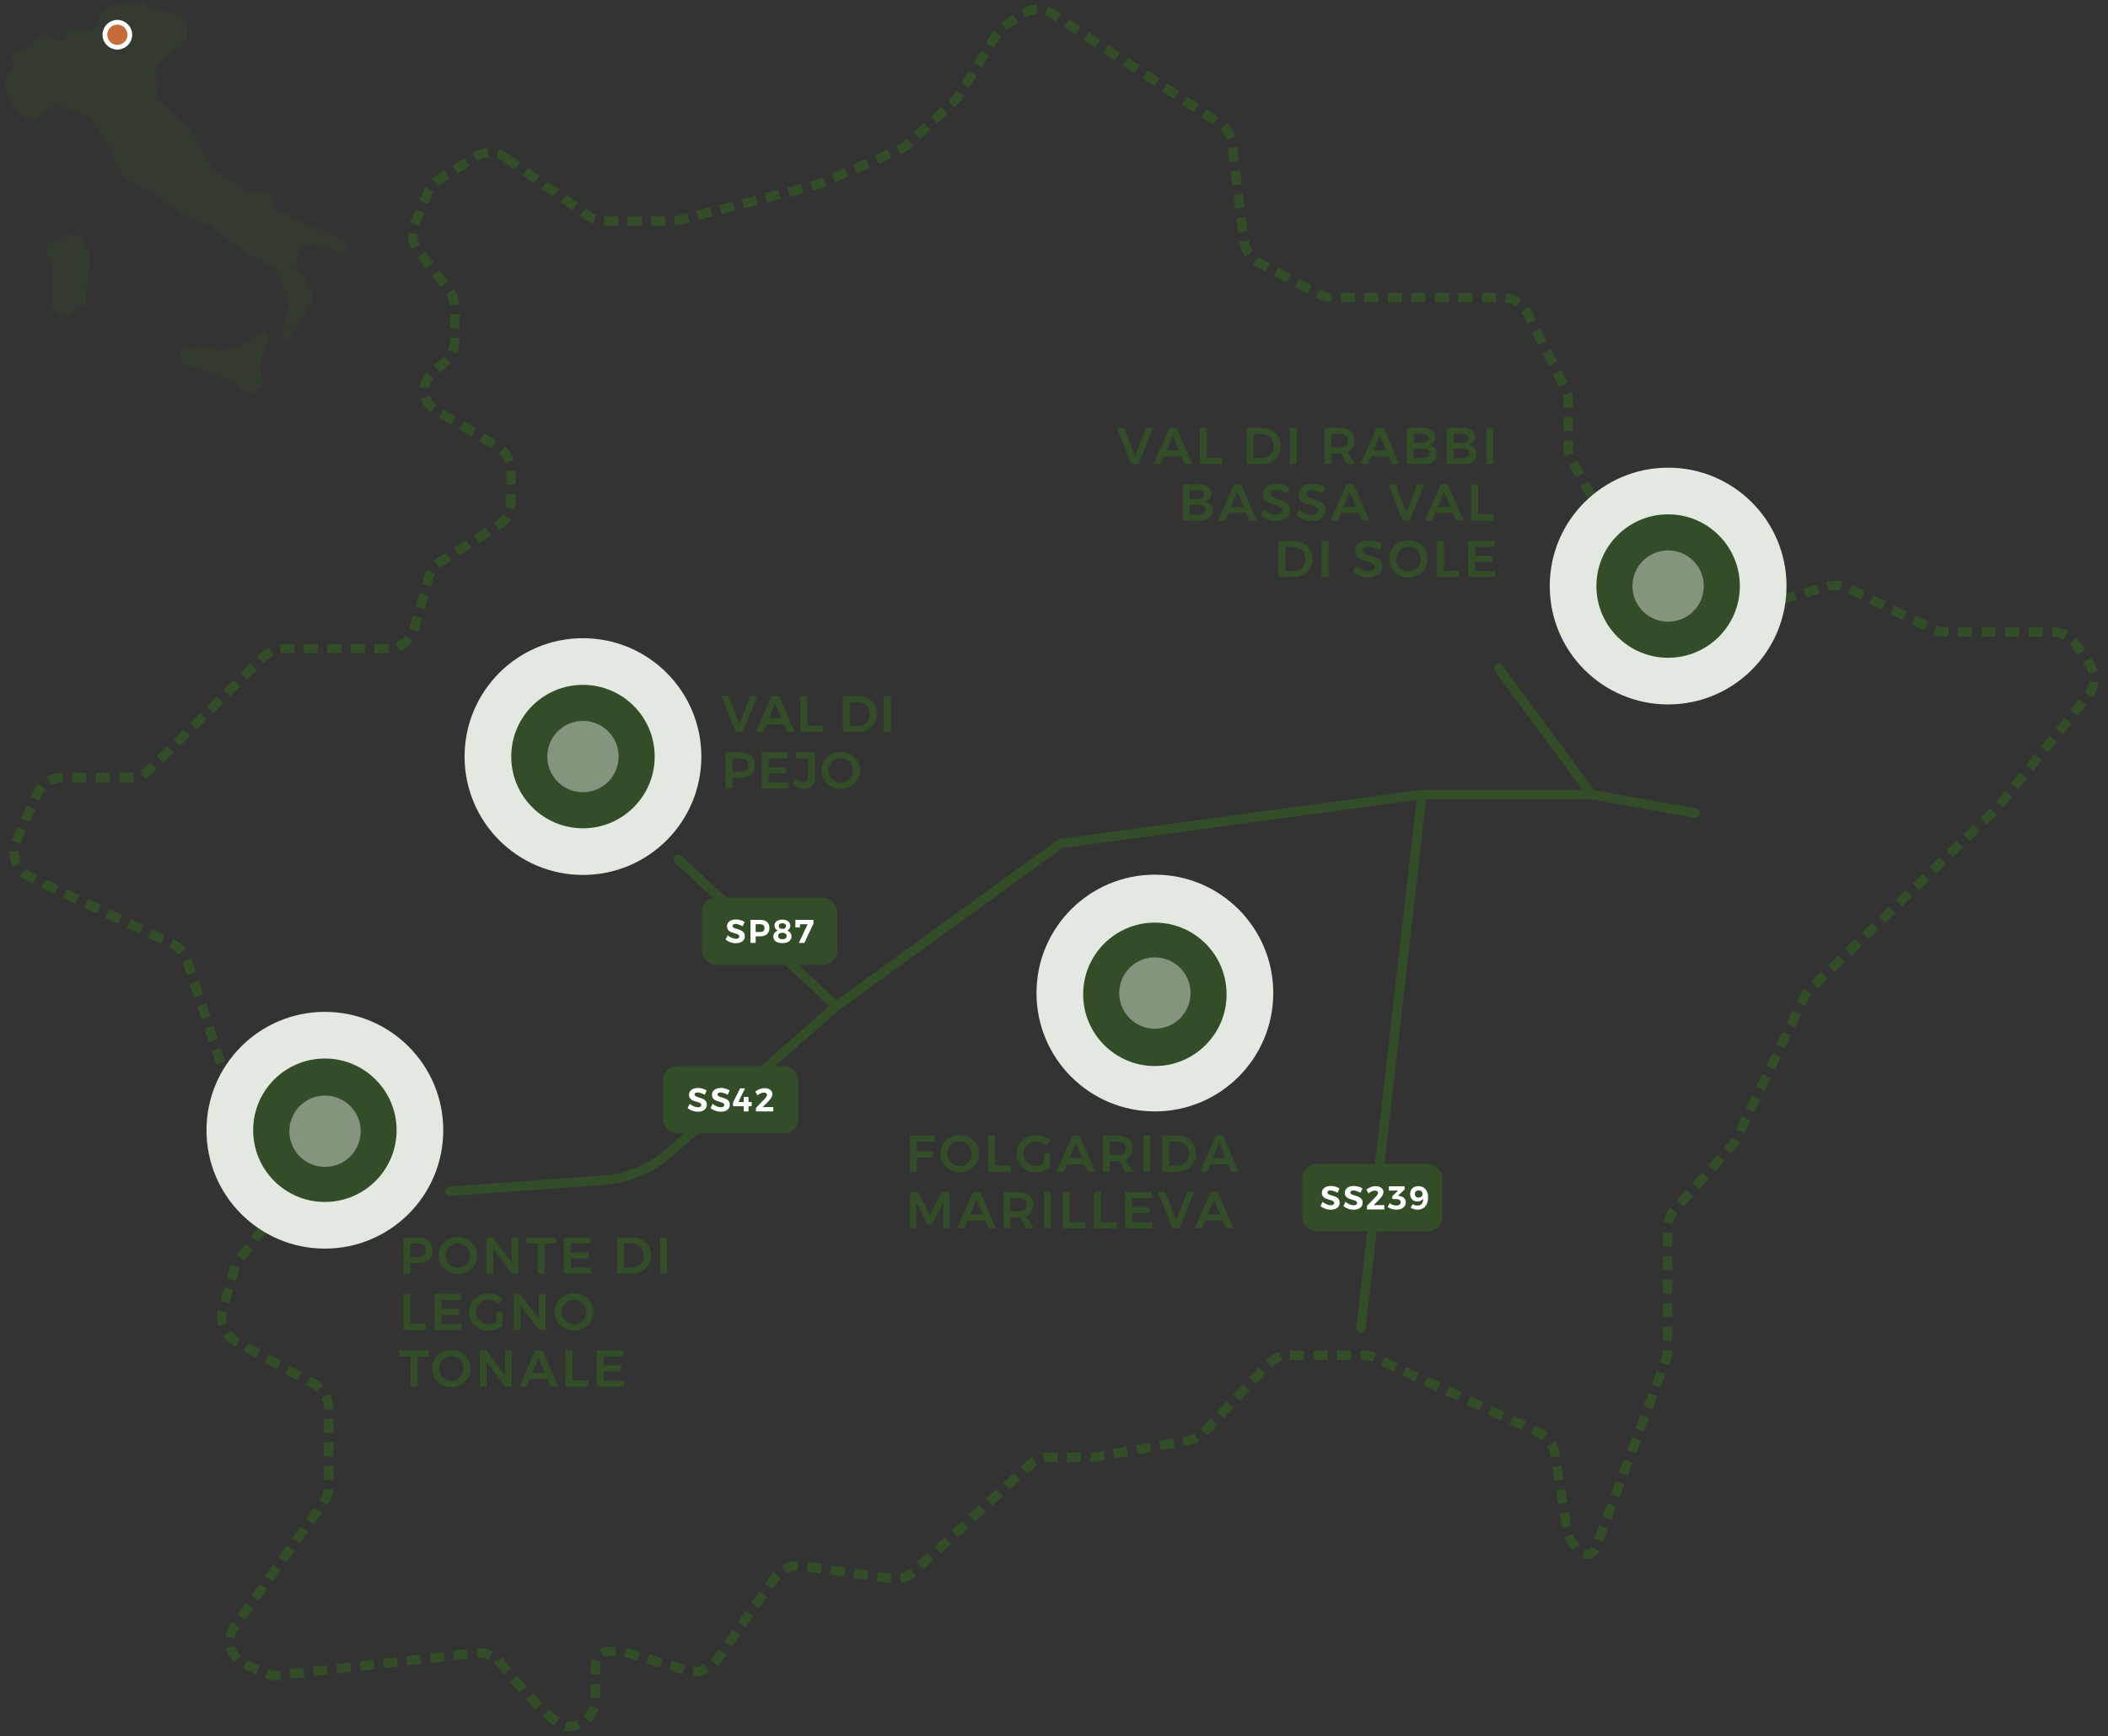 <svg width="448" height="369" viewBox="0 0 448 369" fill="none" xmlns="http://www.w3.org/2000/svg">
<rect x="0" y="0" width="448" height="369" fill="#333333" stroke="none"/>
<g clip-path="url(#clip0_4386_7299)">
<path fill-rule="evenodd" clip-rule="evenodd" d="M107.519 33.545L125.022 45.9C126.014 46.6 127.198 46.976 128.411 46.976H142.878C143.372 46.976 143.863 46.914 144.341 46.791L173.671 39.254C173.968 39.177 174.258 39.078 174.539 38.956L191.323 31.704C191.938 31.438 192.504 31.069 192.995 30.612L202.901 21.397C203.291 21.035 203.63 20.621 203.908 20.168L211.902 7.153C212.369 6.392 213.003 5.748 213.756 5.269L217.394 2.953C219.344 1.711 221.84 1.729 223.773 2.997L259.186 26.225C260.631 27.173 261.587 28.709 261.799 30.425L264.389 51.31C264.627 53.225 265.786 54.902 267.493 55.798L280.422 62.592C281.265 63.035 282.203 63.267 283.155 63.267H319.336C321.557 63.267 323.59 64.52 324.589 66.507L332.654 82.543C333.067 83.365 333.282 84.272 333.282 85.191V95.033C333.282 96.041 333.54 97.031 334.032 97.91L352.128 130.263C353.458 132.642 356.245 133.795 358.865 133.051L388.56 124.617C389.946 124.224 391.429 124.353 392.726 124.981L410.799 133.732C411.597 134.119 412.473 134.32 413.36 134.32H436.279C438.197 134.32 439.995 135.257 441.096 136.83L443.947 140.905C445.456 143.062 445.351 145.961 443.688 148.003L424.217 171.922C424.07 172.102 423.912 172.273 423.745 172.435L384.661 210.26C384.159 210.745 383.748 211.316 383.446 211.945L368.965 242.143C368.724 242.645 368.414 243.109 368.044 243.523L355.897 257.102C354.931 258.182 354.397 259.581 354.397 261.03V286.994C354.397 287.698 354.271 288.395 354.025 289.054L339.126 328.997C338.724 330.074 337.526 330.621 336.45 330.219C336.109 330.091 335.807 329.875 335.574 329.594L334.302 328.051C333.634 327.241 333.195 326.267 333.03 325.23L330.432 308.928C330.122 306.98 328.857 305.316 327.063 304.498L292.199 288.588C291.433 288.239 290.601 288.058 289.759 288.058H273.825C272.206 288.058 270.658 288.726 269.547 289.905L255.892 304.393C255.026 305.312 253.887 305.928 252.644 306.149L233.035 309.64C232.695 309.701 232.35 309.731 232.005 309.731H222.895C221.417 309.731 219.994 310.288 218.908 311.291L194.294 334.011C193.002 335.204 191.244 335.756 189.502 335.515L170.319 332.862C168.145 332.562 165.985 333.498 164.716 335.29L152.325 352.792C150.866 354.854 148.256 355.753 145.839 355.028L133.176 351.231C132.628 351.066 132.059 350.983 131.488 350.983H129.448C127.845 350.983 126.546 352.284 126.546 353.888V361.079C126.546 364.331 123.913 366.967 120.665 366.967C120.653 366.967 120.642 366.967 120.63 366.967C118.546 366.967 113.787 362.461 106.352 353.448L106.356 353.444C105.091 351.91 103.138 351.12 101.164 351.341L59.37 356.06C58.322 356.179 57.261 356.013 56.299 355.58L51.926 353.612C49.288 352.425 48.111 349.322 49.297 346.681C49.44 346.361 49.615 346.057 49.819 345.773L68.748 319.37C69.466 318.369 69.852 317.168 69.852 315.936V299.399C69.852 297.246 68.678 295.265 66.791 294.232L50.184 285.146C47.783 283.833 46.604 281.035 47.34 278.396L49.734 269.812C49.94 269.072 50.289 268.38 50.761 267.774L55.836 261.26C57.044 259.71 57.399 257.658 56.783 255.792L39.736 204.14C39.23 202.606 38.116 201.348 36.656 200.66L6.367 186.391C3.475 185.029 2.199 181.603 3.494 178.677L7.888 168.752C8.831 166.623 10.938 165.25 13.265 165.25H27.672C29.22 165.25 30.705 164.639 31.806 163.55L56.05 139.566C57.151 138.477 58.637 137.866 60.184 137.866H82.377C85.01 137.866 87.322 136.115 88.037 133.579L91.07 122.831C91.464 121.434 92.36 120.233 93.584 119.456L105.85 111.683C107.553 110.604 108.586 108.726 108.586 106.708V99.942C108.586 97.853 107.48 95.92 105.68 94.863L92.501 87.124C90.218 85.784 89.453 82.844 90.792 80.558C91.045 80.128 91.362 79.739 91.734 79.407L94.677 76.777C95.927 75.659 96.642 74.062 96.642 72.384V65.295C96.642 63.981 96.203 62.705 95.394 61.669L88.953 53.416C87.641 51.734 87.34 49.474 88.166 47.507L90.953 40.874C91.427 39.745 92.241 38.793 93.281 38.149L101.036 33.349C103.041 32.108 105.592 32.185 107.519 33.545Z" stroke="#324D28" stroke-width="2" stroke-dasharray="3 2"/>
<path d="M88.886 263.007C89.854 263.007 90.602 263.238 91.13 263.7C91.665 264.162 91.933 264.815 91.933 265.658C91.933 266.538 91.665 267.224 91.13 267.715C90.602 268.199 89.854 268.441 88.886 268.441H87.203V270.707H85.729V263.007H88.886ZM88.809 267.143C89.367 267.143 89.792 267.022 90.085 266.78C90.386 266.538 90.536 266.179 90.536 265.702C90.536 265.233 90.386 264.881 90.085 264.646C89.792 264.412 89.367 264.294 88.809 264.294H87.203V267.143H88.809ZM97.31 262.908C98.073 262.908 98.766 263.081 99.389 263.425C100.02 263.77 100.515 264.243 100.874 264.844C101.233 265.446 101.413 266.113 101.413 266.846C101.413 267.58 101.233 268.251 100.874 268.859C100.515 269.461 100.02 269.937 99.389 270.289C98.766 270.641 98.073 270.817 97.31 270.817C96.547 270.817 95.851 270.641 95.22 270.289C94.597 269.937 94.105 269.461 93.746 268.859C93.387 268.251 93.207 267.58 93.207 266.846C93.207 266.113 93.387 265.446 93.746 264.844C94.105 264.243 94.597 263.77 95.22 263.425C95.851 263.081 96.547 262.908 97.31 262.908ZM97.332 264.228C96.863 264.228 96.426 264.346 96.023 264.58C95.62 264.808 95.301 265.123 95.066 265.526C94.831 265.922 94.714 266.362 94.714 266.846C94.714 267.33 94.831 267.774 95.066 268.177C95.308 268.581 95.627 268.9 96.023 269.134C96.426 269.369 96.863 269.486 97.332 269.486C97.794 269.486 98.223 269.369 98.619 269.134C99.015 268.9 99.327 268.581 99.554 268.177C99.789 267.774 99.906 267.33 99.906 266.846C99.906 266.362 99.789 265.922 99.554 265.526C99.327 265.123 99.015 264.808 98.619 264.58C98.223 264.346 97.794 264.228 97.332 264.228ZM108.735 263.007H110.165V270.707H108.768L104.808 265.405V270.707H103.367V263.007H104.764L108.735 268.32V263.007ZM111.859 263.007H118.14V264.316H115.742V270.707H114.257V264.316H111.859V263.007ZM119.844 263.007H125.487V264.294H121.318V266.197H125.058V267.484H121.318V269.42H125.619V270.707H119.844V263.007ZM134.334 263.007C135.104 263.007 135.793 263.172 136.402 263.502C137.01 263.825 137.487 264.28 137.832 264.866C138.176 265.453 138.349 266.117 138.349 266.857C138.349 267.598 138.173 268.262 137.821 268.848C137.476 269.428 136.996 269.882 136.38 270.212C135.764 270.542 135.063 270.707 134.279 270.707H131.133V263.007H134.334ZM134.367 269.409C134.836 269.409 135.258 269.303 135.632 269.09C136.013 268.87 136.31 268.57 136.523 268.188C136.735 267.8 136.842 267.36 136.842 266.868C136.842 266.377 136.732 265.937 136.512 265.548C136.292 265.152 135.987 264.848 135.599 264.635C135.217 264.415 134.788 264.305 134.312 264.305H132.607V269.409H134.367ZM140.3 263.007H141.774V270.707H140.3V263.007ZM85.729 275.007H87.203V281.376H90.525V282.707H85.729V275.007ZM92.34 275.007H97.983V276.294H93.814V278.197H97.554V279.484H93.814V281.42H98.115V282.707H92.34V275.007ZM105.498 278.879H106.785V281.805C106.382 282.106 105.905 282.352 105.355 282.542C104.805 282.726 104.266 282.817 103.738 282.817C102.983 282.817 102.293 282.641 101.67 282.289C101.054 281.937 100.566 281.461 100.207 280.859C99.847 280.251 99.668 279.58 99.668 278.846C99.668 278.113 99.851 277.449 100.218 276.855C100.585 276.254 101.083 275.781 101.714 275.436C102.352 275.084 103.056 274.908 103.826 274.908C104.376 274.908 104.919 275.007 105.454 275.205C105.989 275.403 106.451 275.675 106.84 276.019L106.004 277.108C105.711 276.83 105.37 276.613 104.981 276.459C104.6 276.305 104.215 276.228 103.826 276.228C103.342 276.228 102.895 276.346 102.484 276.58C102.081 276.808 101.762 277.123 101.527 277.526C101.292 277.93 101.175 278.37 101.175 278.846C101.175 279.33 101.292 279.774 101.527 280.177C101.769 280.581 102.092 280.9 102.495 281.134C102.898 281.369 103.346 281.486 103.837 281.486C104.101 281.486 104.376 281.446 104.662 281.365C104.955 281.277 105.234 281.156 105.498 281.002V278.879ZM114.519 275.007H115.949V282.707H114.552L110.592 277.405V282.707H109.151V275.007H110.548L114.519 280.32V275.007ZM121.999 274.908C122.762 274.908 123.455 275.081 124.078 275.425C124.709 275.77 125.204 276.243 125.563 276.844C125.922 277.446 126.102 278.113 126.102 278.846C126.102 279.58 125.922 280.251 125.563 280.859C125.204 281.461 124.709 281.937 124.078 282.289C123.455 282.641 122.762 282.817 121.999 282.817C121.236 282.817 120.54 282.641 119.909 282.289C119.286 281.937 118.794 281.461 118.435 280.859C118.076 280.251 117.896 279.58 117.896 278.846C117.896 278.113 118.076 277.446 118.435 276.844C118.794 276.243 119.286 275.77 119.909 275.425C120.54 275.081 121.236 274.908 121.999 274.908ZM122.021 276.228C121.552 276.228 121.115 276.346 120.712 276.58C120.309 276.808 119.99 277.123 119.755 277.526C119.52 277.922 119.403 278.362 119.403 278.846C119.403 279.33 119.52 279.774 119.755 280.177C119.997 280.581 120.316 280.9 120.712 281.134C121.115 281.369 121.552 281.486 122.021 281.486C122.483 281.486 122.912 281.369 123.308 281.134C123.704 280.9 124.016 280.581 124.243 280.177C124.478 279.774 124.595 279.33 124.595 278.846C124.595 278.362 124.478 277.922 124.243 277.526C124.016 277.123 123.704 276.808 123.308 276.58C122.912 276.346 122.483 276.228 122.021 276.228ZM84.871 287.007H91.152V288.316H88.754V294.707H87.269V288.316H84.871V287.007ZM95.914 286.908C96.676 286.908 97.369 287.081 97.993 287.425C98.623 287.77 99.118 288.243 99.478 288.844C99.837 289.446 100.017 290.113 100.017 290.846C100.017 291.58 99.837 292.251 99.478 292.859C99.118 293.461 98.623 293.937 97.993 294.289C97.369 294.641 96.676 294.817 95.914 294.817C95.151 294.817 94.454 294.641 93.824 294.289C93.2 293.937 92.709 293.461 92.35 292.859C91.99 292.251 91.811 291.58 91.811 290.846C91.811 290.113 91.99 289.446 92.35 288.844C92.709 288.243 93.2 287.77 93.824 287.425C94.454 287.081 95.151 286.908 95.914 286.908ZM95.936 288.228C95.466 288.228 95.03 288.346 94.627 288.58C94.223 288.808 93.904 289.123 93.67 289.526C93.435 289.922 93.318 290.362 93.318 290.846C93.318 291.33 93.435 291.774 93.67 292.177C93.912 292.581 94.231 292.9 94.627 293.134C95.03 293.369 95.466 293.486 95.936 293.486C96.398 293.486 96.827 293.369 97.223 293.134C97.619 292.9 97.93 292.581 98.158 292.177C98.392 291.774 98.51 291.33 98.51 290.846C98.51 290.362 98.392 289.922 98.158 289.526C97.93 289.123 97.619 288.808 97.223 288.58C96.827 288.346 96.398 288.228 95.936 288.228ZM107.338 287.007H108.768V294.707H107.371L103.411 289.405V294.707H101.97V287.007H103.367L107.338 292.32V287.007ZM117.019 294.707L116.337 293.079H112.575L111.893 294.707H110.364L113.741 287.007H115.27L118.603 294.707H117.019ZM113.103 291.814H115.809L114.467 288.58L113.103 291.814ZM120.198 287.007H121.672V293.376H124.994V294.707H120.198V287.007ZM126.809 287.007H132.452V288.294H128.283V290.197H132.023V291.484H128.283V293.42H132.584V294.707H126.809V287.007Z" fill="#324D28"/>
<circle cx="123.894" cy="160.803" r="25.16" fill="#E3E8E1"/>
<circle cx="123.894" cy="160.803" r="15.242" fill="#324D28"/>
<circle opacity="0.4" cx="123.893" cy="160.803" r="7.583" fill="white"/>
<circle cx="354.517" cy="124.561" r="25.16" fill="#E3E9E1"/>
<circle cx="354.517" cy="124.561" r="15.242" fill="#324D28"/>
<circle opacity="0.4" cx="354.516" cy="124.562" r="7.583" fill="white"/>
<circle cx="245.439" cy="211.062" r="25.16" fill="#E3E8E1"/>
<circle cx="245.439" cy="211.336" r="15.242" fill="#324D28"/>
<circle opacity="0.4" cx="245.438" cy="211.063" r="7.583" fill="white"/>
<circle cx="69.044" cy="240.223" r="25.16" fill="#E3E8E1"/>
<circle cx="69.044" cy="240.223" r="15.242" fill="#324D28"/>
<circle opacity="0.4" cx="69.077" cy="240.436" r="7.583" fill="white"/>
<path d="M193.372 241.356H198.685L198.674 242.643H194.846V244.722H198.333V246.009H194.846V249.056H193.372V241.356ZM203.943 241.257C204.706 241.257 205.399 241.429 206.022 241.774C206.653 242.119 207.148 242.592 207.507 243.193C207.866 243.794 208.046 244.462 208.046 245.195C208.046 245.928 207.866 246.599 207.507 247.208C207.148 247.809 206.653 248.286 206.022 248.638C205.399 248.99 204.706 249.166 203.943 249.166C203.18 249.166 202.484 248.99 201.853 248.638C201.23 248.286 200.738 247.809 200.379 247.208C200.02 246.599 199.84 245.928 199.84 245.195C199.84 244.462 200.02 243.794 200.379 243.193C200.738 242.592 201.23 242.119 201.853 241.774C202.484 241.429 203.18 241.257 203.943 241.257ZM203.965 242.577C203.496 242.577 203.059 242.694 202.656 242.929C202.253 243.156 201.934 243.472 201.699 243.875C201.464 244.271 201.347 244.711 201.347 245.195C201.347 245.679 201.464 246.123 201.699 246.526C201.941 246.929 202.26 247.248 202.656 247.483C203.059 247.718 203.496 247.835 203.965 247.835C204.427 247.835 204.856 247.718 205.252 247.483C205.648 247.248 205.96 246.929 206.187 246.526C206.422 246.123 206.539 245.679 206.539 245.195C206.539 244.711 206.422 244.271 206.187 243.875C205.96 243.472 205.648 243.156 205.252 242.929C204.856 242.694 204.427 242.577 203.965 242.577ZM209.999 241.356H211.473V247.725H214.795V249.056H209.999V241.356ZM221.836 245.228H223.123V248.154C222.719 248.455 222.243 248.7 221.693 248.891C221.143 249.074 220.604 249.166 220.076 249.166C219.32 249.166 218.631 248.99 218.008 248.638C217.392 248.286 216.904 247.809 216.545 247.208C216.185 246.599 216.006 245.928 216.006 245.195C216.006 244.462 216.189 243.798 216.556 243.204C216.922 242.603 217.421 242.13 218.052 241.785C218.69 241.433 219.394 241.257 220.164 241.257C220.714 241.257 221.256 241.356 221.792 241.554C222.327 241.752 222.789 242.023 223.178 242.368L222.342 243.457C222.048 243.178 221.707 242.962 221.319 242.808C220.937 242.654 220.552 242.577 220.164 242.577C219.68 242.577 219.232 242.694 218.822 242.929C218.418 243.156 218.099 243.472 217.865 243.875C217.63 244.278 217.513 244.718 217.513 245.195C217.513 245.679 217.63 246.123 217.865 246.526C218.107 246.929 218.429 247.248 218.833 247.483C219.236 247.718 219.683 247.835 220.175 247.835C220.439 247.835 220.714 247.795 221 247.714C221.293 247.626 221.572 247.505 221.836 247.351V245.228ZM231.186 249.056L230.504 247.428H226.742L226.06 249.056H224.531L227.908 241.356H229.437L232.77 249.056H231.186ZM227.27 246.163H229.976L228.634 242.929L227.27 246.163ZM239.184 249.056L237.853 246.779C237.794 246.786 237.703 246.79 237.578 246.79H235.84V249.056H234.366V241.356H237.578C238.575 241.356 239.345 241.587 239.888 242.049C240.431 242.511 240.702 243.164 240.702 244.007C240.702 244.608 240.57 245.122 240.306 245.547C240.049 245.972 239.672 246.291 239.173 246.504L240.867 249.056H239.184ZM235.84 245.492H237.578C238.135 245.492 238.561 245.371 238.854 245.129C239.147 244.887 239.294 244.528 239.294 244.051C239.294 243.582 239.147 243.23 238.854 242.995C238.561 242.76 238.135 242.643 237.578 242.643H235.84V245.492ZM242.975 241.356H244.449V249.056H242.975V241.356ZM250.199 241.356C250.969 241.356 251.658 241.521 252.267 241.851C252.875 242.174 253.352 242.628 253.697 243.215C254.041 243.802 254.214 244.465 254.214 245.206C254.214 245.947 254.038 246.61 253.686 247.197C253.341 247.776 252.861 248.231 252.245 248.561C251.629 248.891 250.928 249.056 250.144 249.056H246.998V241.356H250.199ZM250.232 247.758C250.701 247.758 251.123 247.652 251.497 247.439C251.878 247.219 252.175 246.918 252.388 246.537C252.6 246.148 252.707 245.708 252.707 245.217C252.707 244.726 252.597 244.286 252.377 243.897C252.157 243.501 251.852 243.197 251.464 242.984C251.082 242.764 250.653 242.654 250.177 242.654H248.472V247.758H250.232ZM261.67 249.056L260.988 247.428H257.226L256.544 249.056H255.015L258.392 241.356H259.921L263.254 249.056H261.67ZM257.754 246.163H260.46L259.118 242.929L257.754 246.163ZM193.372 253.356H195.055L197.607 258.317L200.137 253.356H201.82V261.056H200.467V255.534L198.069 260.264H197.123L194.714 255.534V261.056H193.372V253.356ZM210.075 261.056L209.393 259.428H205.631L204.949 261.056H203.42L206.797 253.356H208.326L211.659 261.056H210.075ZM206.159 258.163H208.865L207.523 254.929L206.159 258.163ZM218.072 261.056L216.741 258.779C216.683 258.786 216.591 258.79 216.466 258.79H214.728V261.056H213.254V253.356H216.466C217.464 253.356 218.234 253.587 218.776 254.049C219.319 254.511 219.59 255.164 219.59 256.007C219.59 256.608 219.458 257.122 219.194 257.547C218.938 257.972 218.56 258.291 218.061 258.504L219.755 261.056H218.072ZM214.728 257.492H216.466C217.024 257.492 217.449 257.371 217.742 257.129C218.036 256.887 218.182 256.528 218.182 256.051C218.182 255.582 218.036 255.23 217.742 254.995C217.449 254.76 217.024 254.643 216.466 254.643H214.728V257.492ZM221.863 253.356H223.337V261.056H221.863V253.356ZM225.886 253.356H227.36V259.725H230.682V261.056H225.886V253.356ZM232.497 253.356H233.971V259.725H237.293V261.056H232.497V253.356ZM239.108 253.356H244.751V254.643H240.582V256.546H244.322V257.833H240.582V259.769H244.883V261.056H239.108V253.356ZM246.117 253.356H247.701L249.967 259.417L252.255 253.356H253.773L250.693 261.056H249.164L246.117 253.356ZM260.553 261.056L259.871 259.428H256.109L255.427 261.056H253.898L257.275 253.356H258.804L262.137 261.056H260.553ZM256.637 258.163H259.343L258.001 254.929L256.637 258.163Z" fill="#324D28"/>
<path d="M237.369 90.943H238.953L241.219 97.004L243.507 90.943H245.025L241.945 98.643H240.416L237.369 90.943ZM251.806 98.643L251.124 97.015H247.362L246.68 98.643H245.151L248.528 90.943H250.057L253.39 98.643H251.806ZM247.89 95.75H250.596L249.254 92.516L247.89 95.75ZM254.985 90.943H256.459V97.312H259.781V98.643H254.985V90.943ZM268.154 90.943C268.924 90.943 269.613 91.108 270.222 91.438C270.831 91.761 271.307 92.215 271.652 92.802C271.997 93.389 272.169 94.052 272.169 94.793C272.169 95.534 271.993 96.197 271.641 96.784C271.296 97.363 270.816 97.818 270.2 98.148C269.584 98.478 268.884 98.643 268.099 98.643H264.953V90.943H268.154ZM268.187 97.345C268.656 97.345 269.078 97.239 269.452 97.026C269.833 96.806 270.13 96.505 270.343 96.124C270.556 95.735 270.662 95.295 270.662 94.804C270.662 94.313 270.552 93.873 270.332 93.484C270.112 93.088 269.808 92.784 269.419 92.571C269.038 92.351 268.609 92.241 268.132 92.241H266.427V97.345H268.187ZM274.121 90.943H275.595V98.643H274.121V90.943ZM286.317 98.643L284.986 96.366C284.928 96.373 284.836 96.377 284.711 96.377H282.973V98.643H281.499V90.943H284.711C285.709 90.943 286.479 91.174 287.021 91.636C287.564 92.098 287.835 92.751 287.835 93.594C287.835 94.195 287.703 94.709 287.439 95.134C287.183 95.559 286.805 95.878 286.306 96.091L288 98.643H286.317ZM282.973 95.079H284.711C285.269 95.079 285.694 94.958 285.987 94.716C286.281 94.474 286.427 94.115 286.427 93.638C286.427 93.169 286.281 92.817 285.987 92.582C285.694 92.347 285.269 92.23 284.711 92.23H282.973V95.079ZM295.807 98.643L295.125 97.015H291.363L290.681 98.643H289.152L292.529 90.943H294.058L297.391 98.643H295.807ZM291.891 95.75H294.597L293.255 92.516L291.891 95.75ZM302.407 90.943C303.229 90.943 303.874 91.115 304.343 91.46C304.82 91.805 305.058 92.274 305.058 92.868C305.058 93.293 304.937 93.66 304.695 93.968C304.461 94.269 304.134 94.47 303.716 94.573C304.23 94.668 304.629 94.888 304.915 95.233C305.209 95.578 305.355 96.007 305.355 96.52C305.355 97.18 305.099 97.701 304.585 98.082C304.079 98.456 303.386 98.643 302.506 98.643H298.986V90.943H302.407ZM302.33 94.089C302.712 94.089 303.009 94.005 303.221 93.836C303.441 93.667 303.551 93.433 303.551 93.132C303.551 92.839 303.441 92.611 303.221 92.45C303.009 92.289 302.712 92.212 302.33 92.219H300.46V94.089H302.33ZM302.33 97.367C302.8 97.374 303.166 97.286 303.43 97.103C303.694 96.92 303.826 96.663 303.826 96.333C303.826 96.018 303.694 95.772 303.43 95.596C303.166 95.413 302.8 95.325 302.33 95.332H300.46V97.367H302.33ZM310.866 90.943C311.688 90.943 312.333 91.115 312.802 91.46C313.279 91.805 313.517 92.274 313.517 92.868C313.517 93.293 313.396 93.66 313.154 93.968C312.92 94.269 312.593 94.47 312.175 94.573C312.689 94.668 313.088 94.888 313.374 95.233C313.668 95.578 313.814 96.007 313.814 96.52C313.814 97.18 313.558 97.701 313.044 98.082C312.538 98.456 311.845 98.643 310.965 98.643H307.445V90.943H310.866ZM310.789 94.089C311.171 94.089 311.468 94.005 311.68 93.836C311.9 93.667 312.01 93.433 312.01 93.132C312.01 92.839 311.9 92.611 311.68 92.45C311.468 92.289 311.171 92.212 310.789 92.219H308.919V94.089H310.789ZM310.789 97.367C311.259 97.374 311.625 97.286 311.889 97.103C312.153 96.92 312.285 96.663 312.285 96.333C312.285 96.018 312.153 95.772 311.889 95.596C311.625 95.413 311.259 95.325 310.789 95.332H308.919V97.367H310.789ZM315.904 90.943H317.378V98.643H315.904V90.943ZM254.786 102.943C255.608 102.943 256.253 103.115 256.722 103.46C257.199 103.805 257.437 104.274 257.437 104.868C257.437 105.293 257.316 105.66 257.074 105.968C256.84 106.269 256.513 106.47 256.095 106.573C256.609 106.668 257.008 106.888 257.294 107.233C257.588 107.578 257.734 108.007 257.734 108.52C257.734 109.18 257.478 109.701 256.964 110.082C256.458 110.456 255.765 110.643 254.885 110.643H251.365V102.943H254.786ZM254.709 106.089C255.091 106.089 255.388 106.005 255.6 105.836C255.82 105.667 255.93 105.433 255.93 105.132C255.93 104.839 255.82 104.611 255.6 104.45C255.388 104.289 255.091 104.212 254.709 104.219H252.839V106.089H254.709ZM254.709 109.367C255.179 109.374 255.545 109.286 255.809 109.103C256.073 108.92 256.205 108.663 256.205 108.333C256.205 108.018 256.073 107.772 255.809 107.596C255.545 107.413 255.179 107.325 254.709 107.332H252.839V109.367H254.709ZM265.522 110.643L264.84 109.015H261.078L260.396 110.643H258.867L262.244 102.943H263.773L267.106 110.643H265.522ZM261.606 107.75H264.312L262.97 104.516L261.606 107.75ZM273.488 104.923C273.092 104.681 272.685 104.494 272.267 104.362C271.857 104.23 271.494 104.164 271.178 104.164C270.826 104.164 270.548 104.23 270.342 104.362C270.137 104.494 270.034 104.677 270.034 104.912C270.034 105.125 270.104 105.304 270.243 105.451C270.39 105.59 270.57 105.708 270.782 105.803C271.002 105.891 271.299 105.99 271.673 106.1C272.194 106.254 272.619 106.408 272.949 106.562C273.287 106.716 273.573 106.943 273.807 107.244C274.042 107.545 274.159 107.941 274.159 108.432C274.159 108.901 274.031 109.312 273.774 109.664C273.525 110.009 273.177 110.273 272.729 110.456C272.289 110.639 271.783 110.731 271.211 110.731C270.61 110.731 270.023 110.621 269.451 110.401C268.879 110.174 268.381 109.873 267.955 109.499L268.571 108.245C268.96 108.604 269.396 108.887 269.88 109.092C270.364 109.297 270.815 109.4 271.233 109.4C271.644 109.4 271.967 109.323 272.201 109.169C272.436 109.008 272.553 108.791 272.553 108.52C272.553 108.3 272.48 108.12 272.333 107.981C272.194 107.834 272.014 107.717 271.794 107.629C271.574 107.541 271.274 107.442 270.892 107.332C270.372 107.178 269.946 107.028 269.616 106.881C269.286 106.734 269.004 106.514 268.769 106.221C268.535 105.92 268.417 105.528 268.417 105.044C268.417 104.597 268.535 104.208 268.769 103.878C269.011 103.541 269.349 103.28 269.781 103.097C270.221 102.914 270.727 102.822 271.299 102.822C271.798 102.822 272.289 102.895 272.773 103.042C273.265 103.189 273.701 103.387 274.082 103.636L273.488 104.923ZM281.055 104.923C280.659 104.681 280.252 104.494 279.834 104.362C279.424 104.23 279.061 104.164 278.745 104.164C278.393 104.164 278.115 104.23 277.909 104.362C277.704 104.494 277.601 104.677 277.601 104.912C277.601 105.125 277.671 105.304 277.81 105.451C277.957 105.59 278.137 105.708 278.349 105.803C278.569 105.891 278.866 105.99 279.24 106.1C279.761 106.254 280.186 106.408 280.516 106.562C280.854 106.716 281.14 106.943 281.374 107.244C281.609 107.545 281.726 107.941 281.726 108.432C281.726 108.901 281.598 109.312 281.341 109.664C281.092 110.009 280.744 110.273 280.296 110.456C279.856 110.639 279.35 110.731 278.778 110.731C278.177 110.731 277.59 110.621 277.018 110.401C276.446 110.174 275.948 109.873 275.522 109.499L276.138 108.245C276.527 108.604 276.963 108.887 277.447 109.092C277.931 109.297 278.382 109.4 278.8 109.4C279.211 109.4 279.534 109.323 279.768 109.169C280.003 109.008 280.12 108.791 280.12 108.52C280.12 108.3 280.047 108.12 279.9 107.981C279.761 107.834 279.581 107.717 279.361 107.629C279.141 107.541 278.841 107.442 278.459 107.332C277.939 107.178 277.513 107.028 277.183 106.881C276.853 106.734 276.571 106.514 276.336 106.221C276.102 105.92 275.984 105.528 275.984 105.044C275.984 104.597 276.102 104.208 276.336 103.878C276.578 103.541 276.916 103.28 277.348 103.097C277.788 102.914 278.294 102.822 278.866 102.822C279.365 102.822 279.856 102.895 280.34 103.042C280.832 103.189 281.268 103.387 281.649 103.636L281.055 104.923ZM289.427 110.643L288.745 109.015H284.983L284.301 110.643H282.772L286.149 102.943H287.678L291.011 110.643H289.427ZM285.511 107.75H288.217L286.875 104.516L285.511 107.75ZM295.039 102.943H296.623L298.889 109.004L301.177 102.943H302.695L299.615 110.643H298.086L295.039 102.943ZM309.475 110.643L308.793 109.015H305.031L304.349 110.643H302.82L306.197 102.943H307.726L311.059 110.643H309.475ZM305.559 107.75H308.265L306.923 104.516L305.559 107.75ZM312.655 102.943H314.129V109.312H317.451V110.643H312.655V102.943ZM274.916 114.943C275.686 114.943 276.375 115.108 276.984 115.438C277.592 115.761 278.069 116.215 278.414 116.802C278.758 117.389 278.931 118.052 278.931 118.793C278.931 119.534 278.755 120.197 278.403 120.784C278.058 121.363 277.578 121.818 276.962 122.148C276.346 122.478 275.645 122.643 274.861 122.643H271.715V114.943H274.916ZM274.949 121.345C275.418 121.345 275.84 121.239 276.214 121.026C276.595 120.806 276.892 120.505 277.105 120.124C277.317 119.735 277.424 119.295 277.424 118.804C277.424 118.313 277.314 117.873 277.094 117.484C276.874 117.088 276.569 116.784 276.181 116.571C275.799 116.351 275.37 116.241 274.894 116.241H273.189V121.345H274.949ZM280.882 114.943H282.356V122.643H280.882V114.943ZM293.101 116.923C292.705 116.681 292.298 116.494 291.88 116.362C291.469 116.23 291.106 116.164 290.791 116.164C290.439 116.164 290.16 116.23 289.955 116.362C289.75 116.494 289.647 116.677 289.647 116.912C289.647 117.125 289.717 117.304 289.856 117.451C290.003 117.59 290.182 117.708 290.395 117.803C290.615 117.891 290.912 117.99 291.286 118.1C291.807 118.254 292.232 118.408 292.562 118.562C292.899 118.716 293.185 118.943 293.42 119.244C293.655 119.545 293.772 119.941 293.772 120.432C293.772 120.901 293.644 121.312 293.387 121.664C293.138 122.009 292.789 122.273 292.342 122.456C291.902 122.639 291.396 122.731 290.824 122.731C290.223 122.731 289.636 122.621 289.064 122.401C288.492 122.174 287.993 121.873 287.568 121.499L288.184 120.245C288.573 120.604 289.009 120.887 289.493 121.092C289.977 121.297 290.428 121.4 290.846 121.4C291.257 121.4 291.579 121.323 291.814 121.169C292.049 121.008 292.166 120.791 292.166 120.52C292.166 120.3 292.093 120.12 291.946 119.981C291.807 119.834 291.627 119.717 291.407 119.629C291.187 119.541 290.886 119.442 290.505 119.332C289.984 119.178 289.559 119.028 289.229 118.881C288.899 118.734 288.617 118.514 288.382 118.221C288.147 117.92 288.03 117.528 288.03 117.044C288.03 116.597 288.147 116.208 288.382 115.878C288.624 115.541 288.961 115.28 289.394 115.097C289.834 114.914 290.34 114.822 290.912 114.822C291.411 114.822 291.902 114.895 292.386 115.042C292.877 115.189 293.314 115.387 293.695 115.636L293.101 116.923ZM299.326 114.844C300.089 114.844 300.782 115.016 301.405 115.361C302.036 115.706 302.531 116.179 302.89 116.78C303.249 117.381 303.429 118.049 303.429 118.782C303.429 119.515 303.249 120.186 302.89 120.795C302.531 121.396 302.036 121.873 301.405 122.225C300.782 122.577 300.089 122.753 299.326 122.753C298.563 122.753 297.867 122.577 297.236 122.225C296.613 121.873 296.121 121.396 295.762 120.795C295.403 120.186 295.223 119.515 295.223 118.782C295.223 118.049 295.403 117.381 295.762 116.78C296.121 116.179 296.613 115.706 297.236 115.361C297.867 115.016 298.563 114.844 299.326 114.844ZM299.348 116.164C298.879 116.164 298.442 116.281 298.039 116.516C297.636 116.743 297.317 117.059 297.082 117.462C296.847 117.858 296.73 118.298 296.73 118.782C296.73 119.266 296.847 119.71 297.082 120.113C297.324 120.516 297.643 120.835 298.039 121.07C298.442 121.305 298.879 121.422 299.348 121.422C299.81 121.422 300.239 121.305 300.635 121.07C301.031 120.835 301.343 120.516 301.57 120.113C301.805 119.71 301.922 119.266 301.922 118.782C301.922 118.298 301.805 117.858 301.57 117.462C301.343 117.059 301.031 116.743 300.635 116.516C300.239 116.281 299.81 116.164 299.348 116.164ZM305.383 114.943H306.857V121.312H310.179V122.643H305.383V114.943ZM311.994 114.943H317.637V116.23H313.468V118.133H317.208V119.42H313.468V121.356H317.769V122.643H311.994V114.943Z" fill="#324D28"/>
<path d="M153.305 147.897H154.889L157.155 153.958L159.443 147.897H160.961L157.881 155.597H156.352L153.305 147.897ZM167.302 155.597L166.62 153.969H162.857L162.175 155.597H160.646L164.024 147.897H165.553L168.886 155.597H167.302ZM163.385 152.704H166.091L164.749 149.47L163.385 152.704ZM170.041 147.897H171.515V154.266H174.837V155.597H170.041V147.897ZM182.33 147.897C183.1 147.897 183.789 148.062 184.398 148.392C185.006 148.715 185.483 149.169 185.828 149.756C186.172 150.343 186.345 151.006 186.345 151.747C186.345 152.488 186.169 153.151 185.817 153.738C185.472 154.317 184.992 154.772 184.376 155.102C183.76 155.432 183.059 155.597 182.275 155.597H179.129V147.897H182.33ZM182.363 154.299C182.832 154.299 183.254 154.193 183.628 153.98C184.009 153.76 184.306 153.459 184.519 153.078C184.731 152.689 184.838 152.249 184.838 151.758C184.838 151.267 184.728 150.827 184.508 150.438C184.288 150.042 183.983 149.738 183.595 149.525C183.213 149.305 182.784 149.195 182.308 149.195H180.603V154.299H182.363ZM187.857 147.897H189.331V155.597H187.857V147.897ZM157.386 159.897C158.354 159.897 159.102 160.128 159.63 160.59C160.166 161.052 160.433 161.705 160.433 162.548C160.433 163.428 160.166 164.114 159.63 164.605C159.102 165.089 158.354 165.331 157.386 165.331H155.703V167.597H154.229V159.897H157.386ZM157.309 164.033C157.867 164.033 158.292 163.912 158.585 163.67C158.886 163.428 159.036 163.069 159.036 162.592C159.036 162.123 158.886 161.771 158.585 161.536C158.292 161.301 157.867 161.184 157.309 161.184H155.703V164.033H157.309ZM161.872 159.897H167.515V161.184H163.346V163.087H167.086V164.374H163.346V166.31H167.647V167.597H161.872V159.897ZM173.226 165.177C173.226 165.962 173.006 166.574 172.566 167.014C172.126 167.447 171.524 167.663 170.762 167.663C169.808 167.663 169.016 167.278 168.386 166.508L169.079 165.408C169.335 165.679 169.607 165.892 169.893 166.046C170.186 166.193 170.461 166.266 170.718 166.266C171.04 166.266 171.29 166.171 171.466 165.98C171.649 165.782 171.741 165.503 171.741 165.144V161.206H169.09V159.897H173.226V165.177ZM178.679 159.798C179.442 159.798 180.135 159.97 180.758 160.315C181.389 160.66 181.884 161.133 182.243 161.734C182.603 162.335 182.782 163.003 182.782 163.736C182.782 164.469 182.603 165.14 182.243 165.749C181.884 166.35 181.389 166.827 180.758 167.179C180.135 167.531 179.442 167.707 178.679 167.707C177.917 167.707 177.22 167.531 176.589 167.179C175.966 166.827 175.475 166.35 175.115 165.749C174.756 165.14 174.576 164.469 174.576 163.736C174.576 163.003 174.756 162.335 175.115 161.734C175.475 161.133 175.966 160.66 176.589 160.315C177.22 159.97 177.917 159.798 178.679 159.798ZM178.701 161.118C178.232 161.118 177.796 161.235 177.392 161.47C176.989 161.697 176.67 162.013 176.435 162.416C176.201 162.812 176.083 163.252 176.083 163.736C176.083 164.22 176.201 164.664 176.435 165.067C176.677 165.47 176.996 165.789 177.392 166.024C177.796 166.259 178.232 166.376 178.701 166.376C179.163 166.376 179.592 166.259 179.988 166.024C180.384 165.789 180.696 165.47 180.923 165.067C181.158 164.664 181.275 164.22 181.275 163.736C181.275 163.252 181.158 162.812 180.923 162.416C180.696 162.013 180.384 161.697 179.988 161.47C179.592 161.235 179.163 161.118 178.701 161.118Z" fill="#324D28"/>
<path d="M95.584 253.199L128.151 250.859C133.367 250.485 138.319 248.416 142.251 244.969L177.731 213.869M177.731 213.869L225.378 179.286L302.201 168.87M177.731 213.869L144.117 182.605M338.249 168.87L318.5 142.001M338.249 168.87L360.307 172.842M338.249 168.87L302.201 168.87M302.201 168.87L289.223 282.305" stroke="#324D28" stroke-width="2" stroke-linecap="round"/>
<rect x="140.895" y="226.578" width="28.779" height="14.3" rx="3" fill="#324D28"/>
<path d="M149.767 232.691C149.515 232.537 149.247 232.416 148.962 232.327C148.682 232.234 148.442 232.187 148.241 232.187C148.05 232.187 147.898 232.222 147.786 232.292C147.674 232.362 147.618 232.465 147.618 232.6C147.618 232.773 147.697 232.906 147.856 232.999C148.019 233.088 148.269 233.181 148.605 233.279C148.941 233.377 149.216 233.475 149.431 233.573C149.65 233.671 149.837 233.818 149.991 234.014C150.145 234.21 150.222 234.469 150.222 234.791C150.222 235.104 150.138 235.374 149.97 235.603C149.807 235.827 149.58 235.997 149.291 236.114C149.002 236.231 148.673 236.289 148.304 236.289C147.907 236.289 147.518 236.219 147.135 236.079C146.752 235.939 146.421 235.748 146.141 235.505L146.582 234.602C146.829 234.826 147.114 235.006 147.436 235.141C147.758 235.276 148.052 235.344 148.318 235.344C148.547 235.344 148.724 235.302 148.85 235.218C148.981 235.134 149.046 235.013 149.046 234.854C149.046 234.728 149.002 234.625 148.913 234.546C148.829 234.462 148.719 234.394 148.584 234.343C148.453 234.292 148.271 234.233 148.038 234.168C147.702 234.075 147.427 233.981 147.212 233.888C147.002 233.795 146.82 233.652 146.666 233.461C146.512 233.27 146.435 233.015 146.435 232.698C146.435 232.404 146.514 232.147 146.673 231.928C146.832 231.704 147.053 231.534 147.338 231.417C147.623 231.296 147.954 231.235 148.332 231.235C148.668 231.235 148.999 231.284 149.326 231.382C149.653 231.48 149.942 231.611 150.194 231.774L149.767 232.691ZM154.644 232.691C154.392 232.537 154.124 232.416 153.839 232.327C153.559 232.234 153.319 232.187 153.118 232.187C152.927 232.187 152.775 232.222 152.663 232.292C152.551 232.362 152.495 232.465 152.495 232.6C152.495 232.773 152.574 232.906 152.733 232.999C152.896 233.088 153.146 233.181 153.482 233.279C153.818 233.377 154.093 233.475 154.308 233.573C154.527 233.671 154.714 233.818 154.868 234.014C155.022 234.21 155.099 234.469 155.099 234.791C155.099 235.104 155.015 235.374 154.847 235.603C154.684 235.827 154.457 235.997 154.168 236.114C153.879 236.231 153.55 236.289 153.181 236.289C152.784 236.289 152.395 236.219 152.012 236.079C151.629 235.939 151.298 235.748 151.018 235.505L151.459 234.602C151.706 234.826 151.991 235.006 152.313 235.141C152.635 235.276 152.929 235.344 153.195 235.344C153.424 235.344 153.601 235.302 153.727 235.218C153.858 235.134 153.923 235.013 153.923 234.854C153.923 234.728 153.879 234.625 153.79 234.546C153.706 234.462 153.596 234.394 153.461 234.343C153.33 234.292 153.148 234.233 152.915 234.168C152.579 234.075 152.304 233.981 152.089 233.888C151.879 233.795 151.697 233.652 151.543 233.461C151.389 233.27 151.312 233.015 151.312 232.698C151.312 232.404 151.391 232.147 151.55 231.928C151.709 231.704 151.93 231.534 152.215 231.417C152.5 231.296 152.831 231.235 153.209 231.235C153.545 231.235 153.876 231.284 154.203 231.382C154.53 231.48 154.819 231.611 155.071 231.774L154.644 232.691ZM159.752 234.231V235.12H159.08V236.226H158.065V235.12H155.783V234.343L157.281 231.326H158.331L156.924 234.231H158.065V233.146H159.08V234.231H159.752ZM164.341 235.302V236.226H160.659V235.463L162.472 233.594C162.635 233.431 162.763 233.272 162.857 233.118C162.955 232.959 163.004 232.822 163.004 232.705C163.004 232.551 162.943 232.432 162.822 232.348C162.705 232.259 162.542 232.215 162.332 232.215C162.122 232.215 161.898 232.269 161.66 232.376C161.422 232.483 161.191 232.633 160.967 232.824L160.533 231.998C161.177 231.517 161.83 231.277 162.493 231.277C162.819 231.277 163.109 231.331 163.361 231.438C163.613 231.541 163.809 231.688 163.949 231.879C164.089 232.066 164.159 232.285 164.159 232.537C164.159 232.784 164.077 233.041 163.914 233.307C163.75 233.573 163.519 233.86 163.221 234.168L162.094 235.302H164.341Z" fill="white"/>
<rect x="276.77" y="247.408" width="29.78" height="14.3" rx="3" fill="#324D28"/>
<path d="M284.261 253.521C284.009 253.367 283.741 253.246 283.456 253.157C283.176 253.064 282.936 253.017 282.735 253.017C282.544 253.017 282.392 253.052 282.28 253.122C282.168 253.192 282.112 253.295 282.112 253.43C282.112 253.603 282.192 253.736 282.35 253.829C282.514 253.918 282.763 254.011 283.099 254.109C283.435 254.207 283.711 254.305 283.925 254.403C284.145 254.501 284.331 254.648 284.485 254.844C284.639 255.04 284.716 255.299 284.716 255.621C284.716 255.934 284.632 256.204 284.464 256.433C284.301 256.657 284.075 256.827 283.785 256.944C283.496 257.061 283.167 257.119 282.798 257.119C282.402 257.119 282.012 257.049 281.629 256.909C281.247 256.769 280.915 256.578 280.635 256.335L281.076 255.432C281.324 255.656 281.608 255.836 281.93 255.971C282.252 256.106 282.546 256.174 282.812 256.174C283.041 256.174 283.218 256.132 283.344 256.048C283.475 255.964 283.54 255.843 283.54 255.684C283.54 255.558 283.496 255.455 283.407 255.376C283.323 255.292 283.214 255.224 283.078 255.173C282.948 255.122 282.766 255.063 282.532 254.998C282.196 254.905 281.921 254.811 281.706 254.718C281.496 254.625 281.314 254.482 281.16 254.291C281.006 254.1 280.929 253.845 280.929 253.528C280.929 253.234 281.009 252.977 281.167 252.758C281.326 252.534 281.548 252.364 281.832 252.247C282.117 252.126 282.448 252.065 282.826 252.065C283.162 252.065 283.494 252.114 283.82 252.212C284.147 252.31 284.436 252.441 284.688 252.604L284.261 253.521ZM289.138 253.521C288.886 253.367 288.618 253.246 288.333 253.157C288.053 253.064 287.813 253.017 287.612 253.017C287.421 253.017 287.269 253.052 287.157 253.122C287.045 253.192 286.989 253.295 286.989 253.43C286.989 253.603 287.069 253.736 287.227 253.829C287.391 253.918 287.64 254.011 287.976 254.109C288.312 254.207 288.588 254.305 288.802 254.403C289.022 254.501 289.208 254.648 289.362 254.844C289.516 255.04 289.593 255.299 289.593 255.621C289.593 255.934 289.509 256.204 289.341 256.433C289.178 256.657 288.952 256.827 288.662 256.944C288.373 257.061 288.044 257.119 287.675 257.119C287.279 257.119 286.889 257.049 286.506 256.909C286.124 256.769 285.792 256.578 285.512 256.335L285.953 255.432C286.201 255.656 286.485 255.836 286.807 255.971C287.129 256.106 287.423 256.174 287.689 256.174C287.918 256.174 288.095 256.132 288.221 256.048C288.352 255.964 288.417 255.843 288.417 255.684C288.417 255.558 288.373 255.455 288.284 255.376C288.2 255.292 288.091 255.224 287.955 255.173C287.825 255.122 287.643 255.063 287.409 254.998C287.073 254.905 286.798 254.811 286.583 254.718C286.373 254.625 286.191 254.482 286.037 254.291C285.883 254.1 285.806 253.845 285.806 253.528C285.806 253.234 285.886 252.977 286.044 252.758C286.203 252.534 286.425 252.364 286.709 252.247C286.994 252.126 287.325 252.065 287.703 252.065C288.039 252.065 288.371 252.114 288.697 252.212C289.024 252.31 289.313 252.441 289.565 252.604L289.138 253.521ZM294.197 256.132V257.056H290.515V256.293L292.328 254.424C292.492 254.261 292.62 254.102 292.713 253.948C292.811 253.789 292.86 253.652 292.86 253.535C292.86 253.381 292.8 253.262 292.678 253.178C292.562 253.089 292.398 253.045 292.188 253.045C291.978 253.045 291.754 253.099 291.516 253.206C291.278 253.313 291.047 253.463 290.823 253.654L290.389 252.828C291.033 252.347 291.687 252.107 292.349 252.107C292.676 252.107 292.965 252.161 293.217 252.268C293.469 252.371 293.665 252.518 293.805 252.709C293.945 252.896 294.015 253.115 294.015 253.367C294.015 253.614 293.934 253.871 293.77 254.137C293.607 254.403 293.376 254.69 293.077 254.998L291.95 256.132H294.197ZM297.352 254.179C297.781 254.235 298.122 254.38 298.374 254.613C298.631 254.846 298.759 255.15 298.759 255.523C298.759 255.831 298.677 256.106 298.514 256.349C298.355 256.587 298.127 256.774 297.828 256.909C297.534 257.04 297.189 257.105 296.792 257.105C296.451 257.105 296.111 257.054 295.77 256.951C295.434 256.844 295.149 256.704 294.916 256.531L295.343 255.712C295.544 255.88 295.761 256.008 295.994 256.097C296.227 256.186 296.465 256.23 296.708 256.23C297.016 256.23 297.254 256.169 297.422 256.048C297.59 255.922 297.674 255.749 297.674 255.53C297.674 255.311 297.59 255.145 297.422 255.033C297.254 254.916 297.014 254.858 296.701 254.858H295.91V254.228L297.135 253.045H295.168L295.161 252.149H298.514V252.814L297.1 254.144L297.352 254.179ZM300.213 255.922C300.357 256.025 300.518 256.104 300.696 256.16C300.878 256.211 301.062 256.237 301.249 256.237C301.655 256.237 301.96 256.109 302.166 255.852C302.371 255.591 302.469 255.229 302.46 254.767C302.203 255.164 301.797 255.362 301.242 255.362C300.766 255.362 300.388 255.217 300.108 254.928C299.828 254.639 299.688 254.254 299.688 253.773C299.688 253.437 299.76 253.143 299.905 252.891C300.049 252.639 300.255 252.445 300.521 252.31C300.787 252.175 301.097 252.107 301.452 252.107C301.872 252.107 302.236 252.205 302.544 252.401C302.852 252.592 303.087 252.87 303.251 253.234C303.414 253.593 303.496 254.02 303.496 254.515C303.496 255.033 303.407 255.488 303.23 255.88C303.052 256.272 302.798 256.575 302.467 256.79C302.135 257 301.75 257.105 301.312 257.105C301.055 257.105 300.789 257.07 300.514 257C300.238 256.925 300 256.827 299.8 256.706L300.213 255.922ZM301.501 253.003C301.249 253.003 301.05 253.071 300.906 253.206C300.761 253.341 300.689 253.533 300.689 253.78C300.689 254.013 300.759 254.198 300.899 254.333C301.039 254.468 301.23 254.536 301.473 254.536C301.739 254.536 301.946 254.464 302.096 254.319C302.25 254.17 302.327 253.983 302.327 253.759C302.327 253.549 302.257 253.372 302.117 253.227C301.977 253.078 301.771 253.003 301.501 253.003Z" fill="white"/>
<rect x="149.16" y="190.763" width="28.779" height="14.3" rx="3" fill="#324D28"/>
<path d="M157.838 196.876C157.586 196.722 157.317 196.601 157.033 196.512C156.753 196.419 156.512 196.372 156.312 196.372C156.12 196.372 155.969 196.407 155.857 196.477C155.745 196.547 155.689 196.65 155.689 196.785C155.689 196.958 155.768 197.091 155.927 197.184C156.09 197.273 156.34 197.366 156.676 197.464C157.012 197.562 157.287 197.66 157.502 197.758C157.721 197.856 157.908 198.003 158.062 198.199C158.216 198.395 158.293 198.654 158.293 198.976C158.293 199.289 158.209 199.56 158.041 199.788C157.877 200.012 157.651 200.183 157.362 200.299C157.072 200.416 156.743 200.474 156.375 200.474C155.978 200.474 155.588 200.404 155.206 200.264C154.823 200.124 154.492 199.933 154.212 199.69L154.653 198.787C154.9 199.011 155.185 199.191 155.507 199.326C155.829 199.462 156.123 199.529 156.389 199.529C156.617 199.529 156.795 199.487 156.921 199.403C157.051 199.319 157.117 199.198 157.117 199.039C157.117 198.913 157.072 198.811 156.984 198.731C156.9 198.647 156.79 198.58 156.655 198.528C156.524 198.477 156.342 198.419 156.109 198.353C155.773 198.26 155.497 198.167 155.283 198.073C155.073 197.98 154.891 197.838 154.737 197.646C154.583 197.455 154.506 197.201 154.506 196.883C154.506 196.589 154.585 196.333 154.744 196.113C154.902 195.889 155.124 195.719 155.409 195.602C155.693 195.481 156.025 195.42 156.403 195.42C156.739 195.42 157.07 195.469 157.397 195.567C157.723 195.665 158.013 195.796 158.265 195.959L157.838 196.876ZM161.567 195.511C162.192 195.511 162.675 195.661 163.016 195.959C163.356 196.253 163.527 196.671 163.527 197.212C163.527 197.782 163.354 198.225 163.009 198.542C162.668 198.855 162.187 199.011 161.567 199.011H160.594V200.411H159.488V195.511H161.567ZM161.511 198.087C161.823 198.087 162.061 198.017 162.225 197.877C162.393 197.733 162.477 197.523 162.477 197.247C162.477 196.977 162.393 196.774 162.225 196.638C162.061 196.498 161.823 196.428 161.511 196.428H160.594V198.087H161.511ZM166.269 195.462C166.791 195.462 167.204 195.581 167.508 195.819C167.811 196.053 167.963 196.37 167.963 196.771C167.963 196.986 167.904 197.184 167.788 197.366C167.676 197.544 167.522 197.686 167.326 197.793C167.601 197.901 167.818 198.064 167.977 198.283C168.135 198.503 168.215 198.752 168.215 199.032C168.215 199.322 168.135 199.574 167.977 199.788C167.818 200.003 167.592 200.169 167.298 200.285C167.008 200.402 166.668 200.46 166.276 200.46C165.888 200.46 165.548 200.404 165.254 200.292C164.964 200.176 164.74 200.012 164.582 199.802C164.423 199.588 164.344 199.338 164.344 199.053C164.344 198.773 164.428 198.521 164.596 198.297C164.764 198.069 164.992 197.901 165.282 197.793C165.067 197.677 164.897 197.525 164.771 197.338C164.649 197.152 164.589 196.949 164.589 196.729C164.589 196.342 164.74 196.034 165.044 195.805C165.347 195.577 165.755 195.462 166.269 195.462ZM166.276 196.225C166.033 196.225 165.844 196.279 165.709 196.386C165.578 196.489 165.513 196.636 165.513 196.827C165.513 197.014 165.578 197.161 165.709 197.268C165.844 197.371 166.033 197.422 166.276 197.422C166.518 197.422 166.705 197.371 166.836 197.268C166.971 197.166 167.039 197.019 167.039 196.827C167.039 196.636 166.971 196.489 166.836 196.386C166.705 196.279 166.518 196.225 166.276 196.225ZM166.276 198.255C165.991 198.255 165.769 198.314 165.611 198.43C165.457 198.547 165.38 198.715 165.38 198.934C165.38 199.154 165.457 199.324 165.611 199.445C165.769 199.567 165.991 199.627 166.276 199.627C166.56 199.627 166.782 199.569 166.941 199.452C167.099 199.331 167.179 199.161 167.179 198.941C167.179 198.722 167.099 198.554 166.941 198.437C166.782 198.316 166.56 198.255 166.276 198.255ZM169.033 195.511H172.876V196.302L170.944 200.411H169.775L171.637 196.435H170.02L170.013 197.121H169.033V195.511Z" fill="white"/>
<g opacity="0.3">
<path d="M1.476 16.189L2.466 15.225C3.009 14.696 3.14 13.872 2.787 13.201C2.276 12.227 2.802 11.031 3.865 10.748L5.932 10.199C6.391 10.077 6.791 9.796 7.062 9.406L7.983 8.079C8.65 7.118 9.995 6.932 10.898 7.675L11.8 8.418C12.655 9.136 13.967 8.679 14.191 7.584L14.206 7.509C14.35 6.802 14.972 6.294 15.694 6.294H18.719C19.455 6.294 20.131 5.89 20.48 5.243L20.894 4.475C20.948 4.373 20.994 4.268 21.03 4.159L21.513 2.711C21.743 2.021 22.33 1.51 23.045 1.377L29.322 0.211C30.023 0.08 30.741 0.334 31.205 0.875L31.42 1.126C31.681 1.43 32.027 1.649 32.413 1.754L38.016 3.282C38.808 3.498 39.387 4.176 39.478 4.991L39.738 7.333C39.813 8.009 39.54 8.677 39.012 9.106L33.782 13.355C33.074 13.931 32.845 14.913 33.226 15.742L33.567 16.484C33.761 16.907 33.802 17.385 33.682 17.835L33.265 19.398C33.076 20.108 33.292 20.866 33.828 21.37L40.358 27.512C40.529 27.673 40.67 27.863 40.776 28.073C42.172 30.842 44.864 35.899 45.622 36.249C46.334 36.578 50.11 38.993 52.436 40.501C52.881 40.789 53.421 40.89 53.94 40.781L55.562 40.439C55.858 40.377 56.164 40.384 56.456 40.459L56.637 40.506C57.589 40.752 58.16 41.724 57.911 42.675C57.691 43.518 58.113 44.396 58.909 44.748L73 50.997C73.721 51.317 74.062 52.146 73.776 52.881C73.423 53.786 72.306 54.108 71.525 53.529L71.302 53.364C71.121 53.23 70.914 53.133 70.694 53.08L66.167 51.988C65.178 51.749 64.166 52.291 63.819 53.248L63.01 55.472C62.763 56.152 62.902 56.913 63.374 57.461L64.773 59.085C64.897 59.23 65 59.392 65.079 59.566L66.344 62.358C66.617 62.962 66.574 63.661 66.228 64.226L61.346 72.215C61.122 72.582 60.644 72.7 60.275 72.478C59.992 72.309 59.846 71.98 59.909 71.656L61.212 65.011C61.283 64.651 61.253 64.278 61.126 63.933L58.989 58.153C58.829 57.72 58.524 57.356 58.126 57.122L52.675 53.919L49.262 51.568L44.942 48.098C44.74 47.936 44.509 47.814 44.261 47.74L41.358 46.876C41.169 46.819 40.988 46.735 40.823 46.626L32.958 41.406L26.703 37.932C26.332 37.725 26.037 37.407 25.859 37.021L22.947 30.713L19.578 25.488C19.353 25.138 19.024 24.867 18.637 24.713L12.898 22.429C12.22 22.16 11.45 22.28 10.887 22.744L7.987 25.132C7.216 25.767 6.096 25.736 5.361 25.06L3.173 23.047C2.961 22.852 2.793 22.613 2.682 22.348L1.026 18.395C0.709 17.637 0.887 16.762 1.476 16.189Z" fill="#324D28"/>
<path d="M10.949 56.189L10.033 54.103C9.586 53.083 10.057 51.895 11.082 51.459L14.763 49.893C15.675 49.505 16.733 49.843 17.251 50.688L18.879 53.344C19.108 53.717 19.208 54.155 19.164 54.59L18.205 64.113C18.142 64.741 17.613 65.219 16.982 65.219C16.585 65.219 16.213 65.41 15.982 65.733L15.52 66.38C14.917 67.225 13.768 67.468 12.875 66.94L12.1 66.482C11.491 66.122 11.117 65.467 11.117 64.76V56.993C11.117 56.716 11.06 56.443 10.949 56.189Z" fill="#324D28"/>
<path d="M38.246 75.357L38.386 74.264C38.407 74.103 38.48 73.953 38.595 73.839C38.808 73.625 39.131 73.564 39.407 73.685L40.339 74.093C40.982 74.374 41.726 74.298 42.298 73.892L42.453 73.782C43.199 73.252 44.212 73.305 44.899 73.91C45.355 74.311 45.972 74.48 46.569 74.367L50.835 73.56C51.098 73.51 51.349 73.408 51.572 73.259L55.263 70.799C55.454 70.671 55.68 70.603 55.91 70.603C56.706 70.603 57.268 71.383 57.017 72.138L55.237 77.478C55.1 77.889 55.1 78.333 55.237 78.743L55.717 80.183C55.904 80.744 55.833 81.359 55.522 81.863L55.102 82.547C54.58 83.395 53.513 83.73 52.599 83.332L51.431 82.822C51.3 82.765 51.176 82.695 51.06 82.611L48.213 80.559C48.054 80.444 47.879 80.353 47.693 80.29L39.58 77.503C38.682 77.194 38.125 76.298 38.246 75.357Z" fill="#324D28"/>
</g>
<circle cx="24.939" cy="7.383" r="2.652" fill="#C56C39" stroke="white"/>
</g>
<defs>
<clipPath id="clip0_4386_7299">
<rect width="447" height="369" fill="white" transform="translate(0.5)"/>
</clipPath>
</defs>
</svg>
